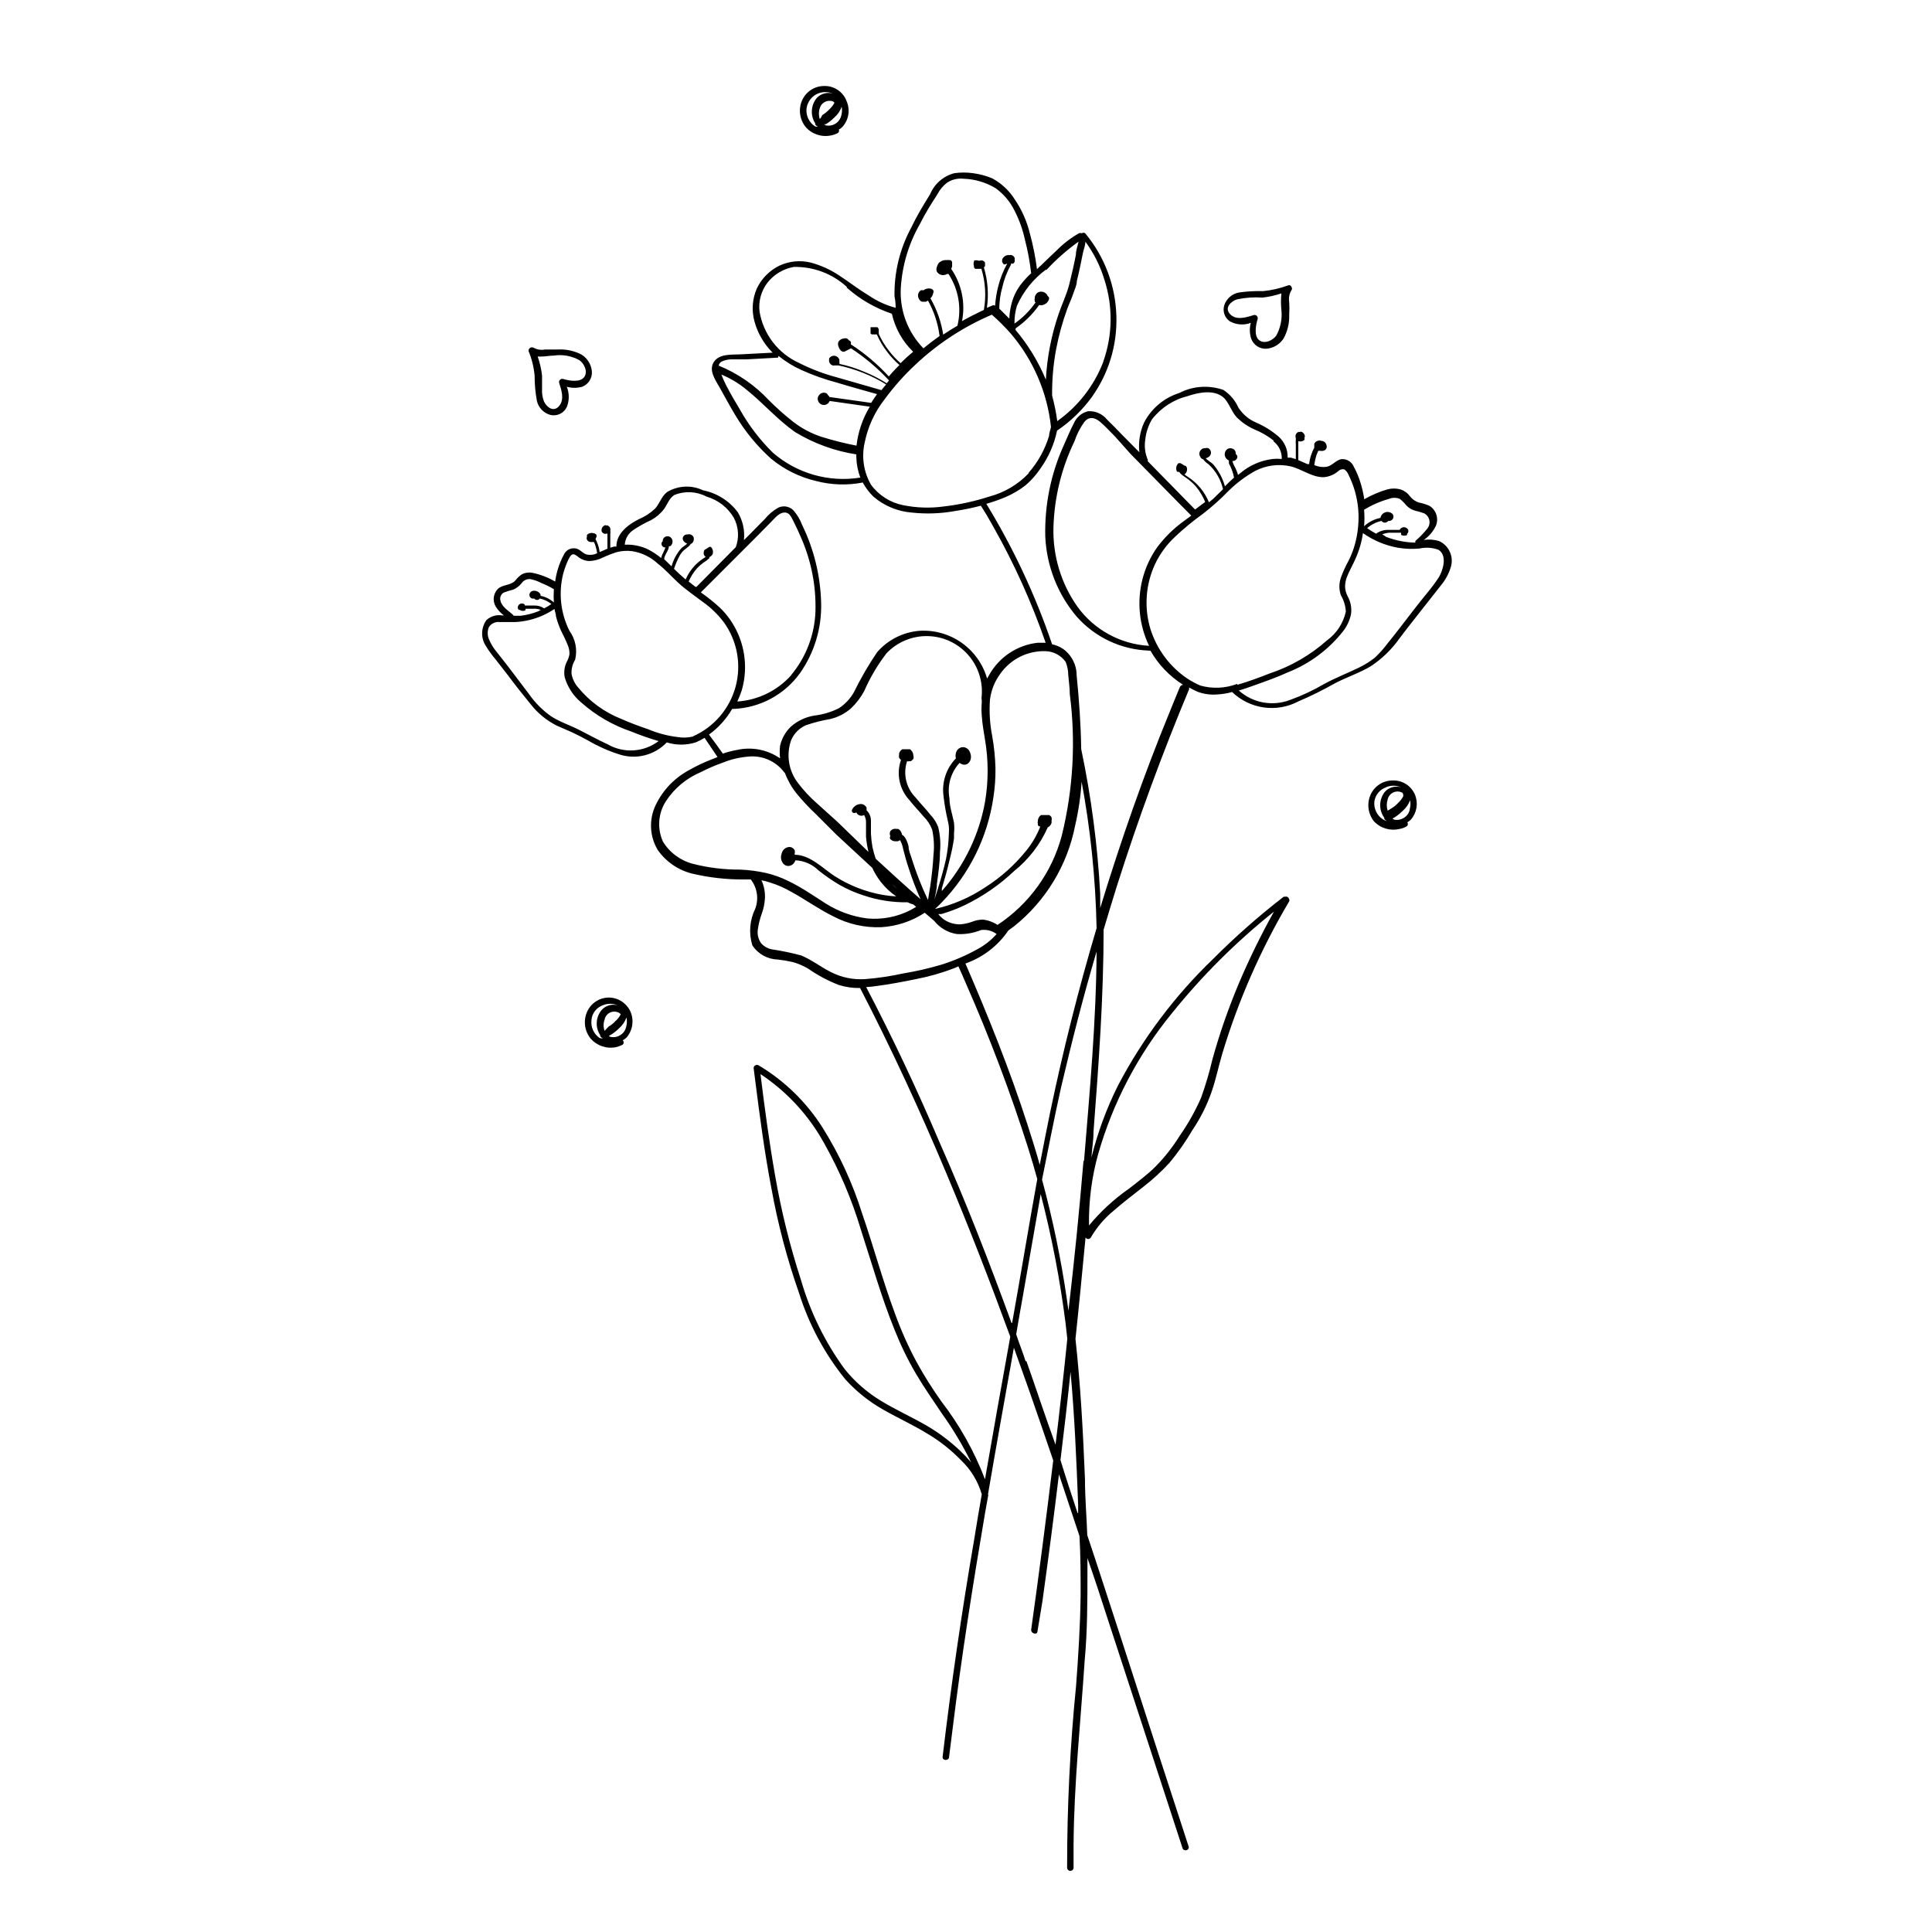 <?xml version="1.0" encoding="UTF-8"?>
<!-- Uploaded to: SVG Repo, www.svgrepo.com, Generator: SVG Repo Mixer Tools -->
<svg fill="#000000" width="800px" height="800px" version="1.1" viewBox="144 144 512 512" xmlns="http://www.w3.org/2000/svg">
 <g>
  <path d="m272.94 308.3c1.141-1.016 2.676-1.461 4.184-1.207h0.402c-0.863-0.648-1.598-1.453-2.168-2.371-0.883-1.516-0.633-3.438 0.605-4.684 1.309-1.16 3.324-0.855 4.586-2.168 0.5-0.668 1.113-1.25 1.812-1.711 0.859-0.418 1.832-0.543 2.769-0.352 2.109 0.445 4.137 1.227 5.996 2.316 0.324-2.469 1.094-4.859 2.266-7.055 0.477-1.145 1.637-1.855 2.875-1.762 1.309 0 2.066 1.359 3.273 1.664v-0.004c0.922 0.188 1.879 0.066 2.719-0.352-0.102-0.664-0.254-1.32-0.453-1.965-0.102-0.348-0.238-0.684-0.402-1.008h-0.855c-0.656 0-1.309-0.656-1.008-1.359-0.02-0.168-0.02-0.336 0-0.504 0.246-0.281 0.586-0.461 0.957-0.504 0.195-0.078 0.41-0.078 0.605 0 0.371 0.004 0.719 0.168 0.957 0.453 0.078 0.195 0.078 0.41 0 0.605l-0.25 0.504h-0.004c0.191 0.359 0.359 0.73 0.504 1.109 0.301 0.758 0.504 1.555 0.605 2.367l2.066-0.906v-2.769-1.258-0.004c-0.324 0.125-0.684 0.125-1.008 0-0.262-0.141-0.461-0.375-0.555-0.656v-0.301c0.02-0.316 0.141-0.621 0.352-0.859l0.402-0.301h0.004c0.129-0.109 0.32-0.109 0.453 0 0.129-0.047 0.27-0.047 0.402 0l0.402 0.25v0.004c0.297 0.305 0.414 0.746 0.301 1.156 0.051 0.301 0.051 0.605 0 0.906v1.562 2.016l0.957-0.301h0.656c0-3.477 3.074-5.793 5.945-7.254v-0.004c1.605-0.668 3.074-1.621 4.332-2.82 1.211-1.359 1.664-3.223 3.176-4.383 2.894-1.738 6.473-1.906 9.52-0.453 3.695 0.73 6.984 2.816 9.223 5.844 1.316 2.215 1.879 4.793 1.609 7.356l1.762-1.762 3.727-3.777 0.004-0.004c1.004-1.246 2.234-2.289 3.629-3.07 1.32-0.613 2.879-0.355 3.93 0.652 1.027 1.152 1.828 2.484 2.367 3.93 3.144 6.445 4.859 13.492 5.039 20.656 0.188 6.68-1.793 13.238-5.644 18.691-4.109 5.668-10.59 9.137-17.582 9.422h-0.352c-1.551 2.672-3.644 4.988-6.148 6.801 1.258 1.664 2.469 3.324 3.68 5.039 1.195-0.418 2.426-0.738 3.676-0.957 3.973-0.91 8.141-0.105 11.488 2.219-0.125-1.105-0.125-2.223 0-3.328 0.43-1.918 1.41-3.668 2.82-5.035 1.754-1.574 3.922-2.606 6.246-2.973 2.281-0.27 4.5-0.934 6.551-1.965 1.617-1.07 2.961-2.504 3.93-4.184 1.809-3.703 3.879-7.273 6.195-10.68 2.852-3.269 6.863-5.293 11.188-5.644 3.981-0.246 7.93 0.871 11.191 3.172 3.258 2.297 5.641 5.641 6.742 9.477l0.555-0.957c2.652-4.731 7.41-7.898 12.797-8.516h2.168c-3.676-10.645-8.312-20.934-13.855-30.734-1.043-1.914-2.148-3.777-3.324-5.594v0.004c-2.258 0.59-4.547 1.059-6.852 1.41-3.793 0.688-7.66 0.82-11.488 0.402-3.715-0.301-7.242-1.762-10.078-4.18-1.148-1.102-2.117-2.379-2.871-3.781-4.109 0.801-8.344 0.66-12.395-0.402-4.359-1.031-8.426-3.047-11.887-5.894-3.769-3.387-6.996-7.328-9.574-11.688-1.359-2.266-2.621-4.586-3.879-6.852s-3.176-4.785-1.762-7.055c1.41-2.266 4.734-1.965 6.953-2.066l8.664-0.453c-2.273-2.262-3.922-5.074-4.785-8.16-0.84-2.938-0.625-6.074 0.602-8.867 1.258-2.637 3.371-4.769 5.996-6.047 2.586-1.195 5.496-1.477 8.262-0.805 2.633 0.699 5.133 1.824 7.406 3.324 2.672 1.715 5.039 3.629 7.91 5.34 2.191 1.52 4.629 2.644 7.207 3.324 0-1.008-0.102-2.016-0.301-3.023l-0.004 0.004c-0.121-6.324 1.391-12.57 4.383-18.141 1.461-3.074 3.223-5.996 5.039-8.918v0.004c1.145-2.762 3.508-4.832 6.398-5.594 1.672-0.238 3.367-0.238 5.039 0 1.73 0.234 3.422 0.691 5.035 1.359 2.477 1.34 4.562 3.301 6.047 5.695 1.828 2.715 3.156 5.734 3.93 8.914 0.867 3.176 1.504 6.41 1.914 9.676v-0.25c1.664-1.512 3.273-3.176 5.039-4.785v-0.004c1.785-1.836 3.82-3.414 6.047-4.684 0.242-0.105 0.512-0.105 0.754 0 0.27-0.203 0.641-0.203 0.906 0 5.137 6.168 8.047 13.887 8.266 21.914 0.25 7.738-2.07 15.34-6.602 21.613-2.512 3.426-5.598 6.394-9.117 8.766-0.754 3.633-2.266 7.066-4.434 10.078-1.09 1.629-2.394 3.106-3.883 4.383-1.648 1.285-3.461 2.356-5.391 3.172-1.641 0.695-3.32 1.285-5.035 1.766 7.16 11.73 13.004 24.219 17.43 37.23 1.004 0.207 1.961 0.598 2.82 1.16 2.305 1.609 3.676 4.242 3.68 7.051 0.656 6.5 1.109 13.047 1.211 19.547v0.004c2.652 12.633 4.336 25.449 5.035 38.34v3.777c5.391-17.633 11.539-35.266 18.488-52.145 0.855-2.168 1.762-4.281 2.621-6.398 0.152-0.348 0.48-0.578 0.859-0.605-3.594-2.262-6.57-5.379-8.668-9.066-0.145 0.059-0.309 0.059-0.453 0-7.332-0.262-14.234-3.523-19.094-9.02-5.043-5.957-7.965-13.414-8.312-21.211-0.207-8.438 1.516-16.812 5.039-24.484 0.805-1.863 1.613-3.727 2.519-5.492 0.68-1.609 2.078-2.805 3.777-3.223 1.941-0.133 3.82 0.695 5.039 2.215 1.41 1.359 2.769 2.769 4.133 4.18 1.359 1.41 2.973 2.973 4.434 4.484l-0.004 0.004c-0.297-2.703 0.137-5.438 1.262-7.91 1.949-3.734 5.301-6.543 9.32-7.812 3.617-1.863 7.844-2.152 11.688-0.805 1.746 1.148 3.129 2.777 3.981 4.688 1.117 1.742 2.731 3.109 4.633 3.93 2.195 0.941 4.234 2.219 6.047 3.777 1.562 1.414 2.426 3.438 2.367 5.543h0.855l1.309 0.402v-3.777h0.004c-0.051-0.504-0.051-1.012 0-1.512v-0.25-0.004c-0.129-0.324-0.129-0.684 0-1.008 0.137-0.301 0.391-0.539 0.703-0.656h0.406c0.152-0.09 0.348-0.09 0.504 0 0.504 0.25 1.008 1.008 0.656 1.562h-0.004c0.066 0.18 0.066 0.375 0 0.555-0.438 0.398-1.059 0.516-1.613 0.305v1.512 3.527l2.418 1.059h0.453l0.004-0.004c0.094-0.895 0.297-1.773 0.602-2.621 0.203-0.59 0.453-1.164 0.758-1.711-0.016-0.117-0.016-0.234 0-0.352v-0.656c0.133-0.395 0.453-0.695 0.855-0.805 0.336-0.156 0.723-0.156 1.059 0 0.32-0.008 0.633 0.121 0.855 0.352 0.242 0.188 0.402 0.457 0.453 0.754 0.129 0.316 0.105 0.668-0.062 0.965-0.168 0.293-0.457 0.496-0.793 0.547-0.262 0.078-0.543 0.078-0.805 0h-0.504l-0.504 1.211c-0.258 0.84-0.441 1.699-0.555 2.57 1.039 0.473 2.195 0.629 3.324 0.453 1.461-0.301 2.367-1.715 3.828-2.016 1.434-0.129 2.781 0.688 3.328 2.016 0.785 1.438 1.41 2.957 1.863 4.531 0.398 1.34 0.699 2.703 0.906 4.082 1.934-1.117 4-2 6.144-2.617 1.125-0.305 2.305-0.305 3.426 0 1.012 0.324 1.895 0.957 2.519 1.812 0.598 0.766 1.402 1.344 2.32 1.66 0.965 0.188 1.914 0.473 2.82 0.859 1.812 1.086 2.562 3.332 1.762 5.289-0.711 1.527-1.824 2.836-3.223 3.777 1.367-0.203 2.758-0.102 4.082 0.305 2.684 1.234 3.992 4.309 3.019 7.102-0.535 1.676-1.391 3.234-2.516 4.586l-3.527 4.484c-2.469 3.176-5.039 6.348-7.457 9.574v-0.004c-2.055 2.922-4.633 5.434-7.609 7.406-3.023 1.812-6.449 2.922-9.621 4.586-3.098 1.758-6.293 3.34-9.574 4.734-2.816 1.496-6.031 2.062-9.191 1.621-3.156-0.445-6.094-1.875-8.391-4.09-1.332 0.367-2.699 0.586-4.082 0.656-1.707 0.121-3.426-0.121-5.035-0.707-0.805-0.352-1.562-0.754-2.316-1.16l-0.004 0.004c0.078 0.176 0.078 0.375 0 0.555-7.121 17.027-13.484 34.375-19.094 52.043-1.211 3.828-2.367 7.707-3.527 11.586 0 17.836-1.309 35.719-2.672 53.453 0 2.316-0.402 4.586-0.555 6.902h0.004c1.645-6.602 4.008-13.004 7.055-19.094 6.543-12.445 15.047-23.758 25.188-33.504 5.871-5.887 12.113-11.391 18.691-16.473 0.117-0.039 0.238-0.039 0.355 0 0.211-0.078 0.449-0.062 0.652 0.043 0.199 0.105 0.348 0.289 0.406 0.512 0.156 0.227 0.156 0.527 0 0.754-7.5 12.672-13.438 26.207-17.688 40.305-1.008 3.426-1.715 6.953-2.82 10.078-1.238 3.562-2.93 6.949-5.039 10.074-1.805 3.086-3.859 6.019-6.144 8.766-2.094 2.266-4.367 4.356-6.801 6.25-2.672 2.117-5.441 4.18-8.012 6.449-2.406 1.973-4.434 4.359-5.996 7.051-0.141 0.258-0.41 0.418-0.703 0.418s-0.562-0.16-0.707-0.418c-0.855 8.969-1.715 17.938-2.672 26.902 1.359 12.344 2.016 24.789 2.519 37.18 0 5.039 0.453 10.078 0.605 14.812 1.461 4.383 2.922 8.766 4.332 13.148 6.602 20.152 13.148 40.656 19.801 60.961l2.719 8.363c0.352 1.059-1.309 1.512-1.613 0.453-6.719-20.555-13.434-41.129-20.152-61.715-1.613-5.039-3.273-10.078-5.039-15.113v3.273c0 8.062 0 16.07-0.754 24.133-1.059 16.172-2.82 32.344-2.922 48.566v6.047l0.004 0.004c0 0.473-0.387 0.855-0.859 0.855s-0.855-0.383-0.855-0.855c-0.016-16.07 0.773-32.129 2.367-48.117 0.605-8.012 1.109-16.07 1.211-24.133 0-5.039 0-10.43-0.301-15.617l-5.441-16.375c-1.359 11.234-2.82 22.418-4.383 33.656l-1.312 7.961c0 1.059-1.812 0.605-1.664-0.453 2.117-15.113 4.031-29.875 5.844-44.84-2.066-6.098-4.18-12.191-6.297-18.289-1.359-3.879-2.769-7.707-4.133-11.586-2.316 12.949-4.637 25.844-6.852 38.793h0.004c0.078 0.195 0.078 0.41 0 0.605l-0.754 4.18c-3.273 19.195-6.297 38.391-8.664 57.637l-0.906 7.203c0 1.109-1.812 1.109-1.715 0 2.266-19.145 5.039-38.238 8.312-57.281 0.656-4.133 1.359-8.211 2.066-12.293h-0.004c-0.996-3.441-2.891-6.555-5.492-9.02-2.602-2.691-5.551-5.031-8.766-6.953-3.828-2.367-7.961-4.231-11.84-6.449-3.769-2.125-7.172-4.848-10.074-8.059-5.477-6.773-9.629-14.516-12.242-22.824-3.164-9.012-5.609-18.258-7.309-27.656-1.812-9.422-3.074-18.941-4.281-28.414l-0.453-3.578c0-0.656 0.754-1.008 1.258-0.754l0.004-0.004c6.902 4.106 12.734 9.785 17.027 16.574 4.426 7.066 7.934 14.668 10.43 22.621 3.074 8.867 5.492 17.938 8.766 26.703 1.586 4.383 3.488 8.641 5.691 12.746 1.98 3.602 4.168 7.082 6.551 10.43 4.844 6.285 8.75 13.246 11.586 20.656 2.168-12.594 4.434-25.191 6.699-37.785-5.34-14.559-10.934-29.02-16.93-43.277-7.004-16.676-14.559-33.051-22.871-49.121h0.004c-1.914 0.031-3.816-0.238-5.644-0.809-2.902-1.125-5.66-2.598-8.211-4.383-1.281-0.746-2.652-1.32-4.082-1.711-1.297-0.293-2.609-0.512-3.93-0.656-2.719-0.078-5.227-1.492-6.699-3.777-0.973-3.188-0.703-6.625 0.754-9.625 1.012-2.625 0.574-5.59-1.156-7.809h-2.016c-4.562 0.012-9.113-0.512-13.555-1.562-3.699-0.93-6.938-3.164-9.117-6.297-2.148-3.629-2.336-8.09-0.504-11.891 1.887-3.93 4.973-7.156 8.816-9.219 1.941-1.109 3.961-2.066 6.047-2.871l1.512-0.605-3.426-5.086c-0.758 0.461-1.551 0.867-2.371 1.207-2.492 0.781-5.164 0.781-7.656 0-3.273 3.445-8.254 4.668-12.746 3.125-2.828-0.906-5.551-2.125-8.113-3.629-1.359-0.754-2.719-1.461-4.133-2.117l-4.231-1.863c-2.648-1.34-4.973-3.25-6.801-5.59-2.066-2.519-4.082-5.039-6.098-7.758l-3.176-4.082h0.004c-0.988-1.152-1.883-2.383-2.672-3.68-1.355-2.106-1.277-4.828 0.203-6.852zm63.531-62.121c1.109 2.117 2.316 4.231 3.578 6.297v0.004c2.367 4.223 5.316 8.09 8.766 11.484 6.367 5.523 14.852 7.941 23.176 6.602-0.656-1.742-1.016-3.582-1.059-5.441v-0.707c-5.766-0.891-11.293-2.91-16.273-5.945-4.637-3.273-8.363-7.609-12.746-11.133-2.027-1.699-4.305-3.074-6.75-4.082 0.387 0.996 0.824 1.973 1.309 2.922zm13.703-7.402-8.262 0.453h-4.031c-0.926-0.004-1.836 0.203-2.672 0.602-0.391 0.227-0.668 0.613-0.754 1.059 5.07 2.059 9.629 5.207 13.352 9.219 1.988 1.984 4.094 3.852 6.297 5.594 2.254 1.762 4.793 3.125 7.508 4.031 3.078 0.961 6.203 1.75 9.371 2.367 0.414-3.656 1.617-7.18 3.523-10.328l-10.629-1.512c-0.117 0.215-0.25 0.414-0.402 0.605-0.41 0.402-1.008 0.559-1.562 0.402-0.562-0.156-1.004-0.594-1.16-1.16-0.156-0.539 0-1.121 0.406-1.508 0.41-0.473 1.066-0.652 1.66-0.457 0.273 0.07 0.488 0.281 0.555 0.555 0.207 0.094 0.359 0.281 0.402 0.504l11.082 1.562c0.504-0.754 1.008-1.562 1.562-2.316-3.527-1.008-7.055-1.965-10.531-3.023h0.004c-3.262-0.859-6.445-1.988-9.523-3.375-2.168-0.977-4.199-2.231-6.043-3.731zm18.238-18.742c-3.828-3.512-8.863-5.406-14.059-5.293-2.719 0.48-5.172 1.93-6.898 4.082-1.723 2.199-2.504 4.988-2.168 7.758 1.008 6 4.938 11.102 10.48 13.605 3.211 1.625 6.59 2.91 10.074 3.828l11.738 3.375 1.258-1.512h0.004c-3.894-2.398-8.172-4.102-12.648-5.039h-0.957c-0.199 0.047-0.406 0.047-0.602 0-0.203-0.086-0.391-0.203-0.555-0.352-0.168-0.188-0.289-0.414-0.355-0.656-0.027-0.184-0.027-0.367 0-0.551-0.02-0.102-0.02-0.203 0-0.305l0.25-0.301h0.004c0.188-0.168 0.414-0.285 0.656-0.355 0.246-0.074 0.508-0.074 0.754 0 0.242 0.07 0.465 0.188 0.656 0.355 0.18 0.184 0.316 0.41 0.402 0.652v0.352 0.25 0.004c0.051 0.164 0.051 0.34 0 0.504 2.281 0.477 4.512 1.184 6.648 2.117 2.055 0.824 4.027 1.836 5.894 3.023l0.605-0.754v-0.004c-2.996-3.242-6.379-6.102-10.074-8.512l-1.562 0.805c-0.273 0.129-0.586 0.129-0.855 0-0.426-0.285-0.73-0.715-0.859-1.211-0.223-0.441-0.223-0.965 0-1.41 0.332-0.457 0.848-0.754 1.41-0.805 0.25-0.07 0.512-0.07 0.758 0 0.227 0.113 0.418 0.285 0.555 0.504 0.215 0.059 0.398 0.203 0.504 0.402 0.07 0.211 0.07 0.441 0 0.656 3.707 2.398 7.094 5.258 10.074 8.512 0.605-0.754 1.258-1.41 1.914-2.117l0.906-0.906v0.004c-1.152-0.996-2.199-2.113-3.121-3.328-1.164-1.461-2.129-3.07-2.871-4.785h-1.312c-0.137-0.055-0.254-0.141-0.352-0.25v-0.652-0.402-0.004c-0.023-0.117-0.023-0.238 0-0.355v-0.25h1.812c0.184 0.156 0.309 0.367 0.355 0.605v0.352 0.25c0.02 0.102 0.02 0.203 0 0.305 0.027 0.082 0.027 0.168 0 0.25 0.719 1.602 1.633 3.109 2.719 4.484 0.906 1.199 1.934 2.297 3.074 3.277 1.043-1.043 2.148-2.047 3.324-3.023-2.824-2.738-4.785-6.238-5.641-10.078-4.406-1.469-8.469-3.816-11.941-6.902zm48.82-3.879c-0.336-2.906-0.875-5.785-1.613-8.617-0.574-2.66-1.488-5.234-2.723-7.656-1.16-2.383-2.891-4.441-5.035-5.996-2.574-1.559-5.508-2.426-8.516-2.519-1.539-0.176-3.094 0.199-4.383 1.059-1.051 0.812-1.91 1.844-2.519 3.023-1.664 2.57-3.223 5.039-4.684 7.961v-0.004c-2.957 5.184-4.684 10.977-5.039 16.93-0.324 5.93 1.848 11.723 5.996 15.973 1.41-1.16 2.82-2.215 4.281-3.273v-0.004c-0.414-3.289-1.457-6.473-3.074-9.371l-0.555 0.301h-0.805c-0.605 0-0.906-0.453-1.109-0.906v0.004c-0.371-0.746-0.133-1.652 0.555-2.117 0.23-0.074 0.477-0.074 0.707 0 0.594-0.473 1.387-0.625 2.113-0.402 0.207 0.074 0.387 0.215 0.504 0.402 0.102 0.207 0.102 0.449 0 0.652-0.094 0.555-0.359 1.066-0.754 1.465 1.707 2.969 2.852 6.234 3.375 9.621 1.211-0.805 2.469-1.613 3.777-2.367 1.141-4.699 0.285-9.66-2.367-13.703h-0.352c-0.309 0.172-0.652 0.277-1.008 0.301-0.691 0.02-1.344-0.324-1.715-0.906-0.176-0.402-0.176-0.859 0-1.262 0.078-0.363 0.234-0.707 0.453-1.008 0.578-0.59 1.395-0.887 2.219-0.805 0.18-0.047 0.371-0.047 0.555 0h0.402c0.188 0.121 0.328 0.297 0.402 0.504v0.555 0.605c-0.051 0.227-0.137 0.449-0.25 0.652 2.785 4.043 3.82 9.039 2.871 13.855 1.664-0.957 3.375-1.812 5.039-2.621l0.754-0.352c0.641-3.629 0.418-7.356-0.656-10.883h-1.66l-0.301-0.402h-0.004c-0.027-0.113-0.027-0.234 0-0.352-0.141-0.375-0.141-0.785 0-1.16v-0.25c0.391-0.148 0.82-0.148 1.211 0h0.352c0.516-0.195 1.094 0.02 1.359 0.504v0.504c0.027 0.133 0.027 0.27 0 0.402-0.055 0.148-0.16 0.277-0.301 0.352 1.039 3.477 1.312 7.137 0.805 10.73l1.309-0.555 0.004 0.004c0.258-0.18 0.598-0.18 0.855 0 0.117-1.703 0.387-3.387 0.805-5.039 0.531-2.148 1.344-4.215 2.418-6.148-0.262 0.152-0.555 0.238-0.855 0.254-0.238-0.199-0.414-0.461-0.504-0.758-0.02-0.148-0.02-0.301 0-0.453 0.059-0.324 0.238-0.613 0.504-0.805 0.242-0.25 0.562-0.406 0.906-0.453 0.164-0.055 0.34-0.055 0.504 0 0.215-0.074 0.445-0.074 0.656 0 0.328 0.133 0.598 0.387 0.754 0.703v0.504c0.051 0.164 0.051 0.34 0 0.504-0.07 0.199-0.191 0.371-0.352 0.504-0.215 0.047-0.438 0.047-0.656 0 0.078 0.105 0.078 0.25 0 0.355-1.035 1.863-1.797 3.863-2.266 5.941-0.52 1.84-0.789 3.734-0.805 5.644l2.672 2.672h-0.004c0.023-1.156 0.176-2.305 0.453-3.426 0.43-2.008 1.289-3.898 2.519-5.543 0.988-1.285 2.102-2.465 3.324-3.527-0.094 0.227-0.305 0.383-0.551 0.402zm4.031-0.754-0.004-0.004c-3.383 2.473-6.059 5.793-7.758 9.625-0.469 1.531-0.688 3.129-0.656 4.734 2.211-1.543 4.121-3.473 5.644-5.695h-0.25v-0.301c-0.102-0.223-0.102-0.48 0-0.703-0.031-0.133-0.031-0.273 0-0.406 0.113-0.379 0.32-0.727 0.602-1.008 0.645-0.477 1.523-0.477 2.168 0 0.281 0.176 0.496 0.445 0.605 0.758l0.352 0.352c0.074 0.211 0.074 0.441 0 0.656-0.141 0.336-0.348 0.645-0.605 0.906-0.277 0.234-0.605 0.406-0.957 0.504-0.328 0.102-0.68 0.102-1.008 0-1.703 2.414-3.816 4.512-6.246 6.195-0.023 0.152-0.023 0.305 0 0.453 3.328 3.949 6.031 8.383 8.012 13.152 0.32-5.977 1.473-11.879 3.426-17.535 0.906-2.672 2.117-5.039 2.82-7.91 0.707-2.871 1.211-5.039 1.715-7.656 0-1.16 0.453-2.316 0.707-3.477h-0.004c-3.106 2.219-5.977 4.75-8.566 7.559zm15.113 24.434v-0.004c2.488-7.004 2.594-14.641 0.301-21.711-1.094-3.621-2.797-7.031-5.039-10.078 0 1.008-0.453 2.016-0.656 3.023-0.504 2.469-1.008 5.039-1.613 7.406 0 1.16-0.605 2.266-0.957 3.375-0.352 1.109-1.109 2.719-1.613 4.082h0.004c-1.254 3.457-2.234 7.012-2.922 10.629-0.758 4.055-1.109 8.172-1.059 12.293 0.605 2.219 1.059 4.473 1.359 6.75 5.484-3.887 9.707-9.301 12.145-15.566zm-19.75 29.422c2.477-2.836 4.316-6.168 5.391-9.777 0-0.754 0.352-1.512 0.504-2.316-0.973-9.129-4.68-17.75-10.633-24.738-1.566-1.785-3.25-3.465-5.035-5.035-7.438 3.168-14.258 7.617-20.152 13.148-3.043 2.82-5.809 5.926-8.266 9.27-2.637 3.363-4.449 7.297-5.289 11.488-0.867 3.789-0.273 7.766 1.664 11.133 2.051 2.82 5.094 4.766 8.516 5.441 3.531 0.719 7.156 0.84 10.73 0.352 4.156-0.48 8.258-1.375 12.242-2.668 3.922-1.051 7.477-3.16 10.277-6.098zm22.922-9.523c-1.309-1.309-2.57-2.719-3.93-3.879-1.359-1.16-2.973-1.664-4.281 0-1.109 1.539-1.977 3.238-2.57 5.039-3.453 7.125-5.359 14.902-5.594 22.82-0.211 7.519 2.016 14.91 6.352 21.059 4.445 6.144 11.422 9.953 18.992 10.379-2.637-5.488-3.258-11.73-1.762-17.633 0.773-3.055 2.106-5.941 3.93-8.516 1.949-2.598 4.273-4.887 6.898-6.801l2.117-1.562c-5.391-5.391-10.68-10.883-16.07-16.324zm41.969 1.008c-1.535-1.203-3.231-2.188-5.039-2.922-1.715-0.762-3.285-1.82-4.637-3.125-1.359-1.41-1.914-3.426-3.273-5.039-2.469-2.57-6.75-1.715-9.773-0.707v0.004c-3.781 0.93-7.141 3.113-9.523 6.195-0.957 1.637-1.559 3.457-1.762 5.34-0.293 1.809-0.062 3.66 0.656 5.344 0.043 0.129 0.043 0.27 0 0.402l12.543 12.797 2.672-2.016c-0.586-1.414-1.363-2.738-2.32-3.93-0.539-0.652-1.148-1.242-1.812-1.766-0.656-0.555-1.359-0.957-2.016-1.461-0.289-0.23-0.543-0.5-0.754-0.805-0.188 0.008-0.375-0.008-0.555-0.051-0.406-0.758-0.238-1.695 0.402-2.266h0.504l0.605 0.352 0.453 0.301c0.957 0 0.906 1.863 0 2.316v0.004c0.281 0.246 0.586 0.465 0.906 0.652 2.508 1.629 4.461 3.984 5.594 6.754l1.16-0.957 2.57-2.519h-0.004c-0.582-2.539-1.914-4.84-3.828-6.602-0.57-0.355-1.062-0.82-1.461-1.359-0.504 0-0.805-0.707-0.957-1.109-0.098-0.469 0.031-0.953 0.348-1.312 0.32-0.355 0.789-0.543 1.262-0.5 0.23-0.074 0.477-0.074 0.707 0 0.453 0.23 0.738 0.699 0.738 1.207 0 0.512-0.285 0.977-0.738 1.211l-0.656 0.301c0.605 0.605 1.461 1.059 1.965 1.562 1.461 1.691 2.527 3.688 3.125 5.844 0.754-0.805 1.562-1.562 2.418-2.316-0.258-1.305-0.715-2.562-1.359-3.731-0.027-0.266-0.027-0.535 0-0.805-0.527-0.207-0.922-0.656-1.062-1.203-0.141-0.551-0.008-1.133 0.355-1.566 0.34-0.387 0.859-0.562 1.363-0.453 0.25 0.055 0.488 0.156 0.703 0.301 0.324 0.316 0.492 0.758 0.453 1.211 0.406 0.258 0.539 0.789 0.305 1.207-0.25 0.43-0.715 0.684-1.211 0.656 0.121 0.398 0.273 0.785 0.453 1.156 0.445 0.801 0.801 1.645 1.059 2.519l0.453-0.352c2.469-2.141 5.523-3.492 8.766-3.879 0.789-0.074 1.582-0.074 2.367 0 0.066-1.828-0.762-3.574-2.215-4.688zm-24.586 6.699m13.602-2.57h0.301 0.004c-0.09 0.086-0.191 0.156-0.305 0.203zm51.691 19.246c0.52-0.617 0.73-1.438 0.574-2.231s-0.664-1.473-1.379-1.848c-0.793-0.289-1.598-0.523-2.418-0.707-0.863-0.242-1.648-0.715-2.269-1.359-0.523-0.648-1.113-1.242-1.762-1.766-0.922-0.375-1.953-0.375-2.871 0-2.32 0.652-4.543 1.621-6.602 2.875 0.125 1.457 0.125 2.922 0 4.383 1.211-1.129 2.711-1.895 4.332-2.219 0.121-0.66 0.578-1.211 1.211-1.449 0.629-0.238 1.336-0.129 1.863 0.293 0.238 0.207 0.375 0.512 0.375 0.828 0 0.32-0.137 0.621-0.375 0.832-0.277 0.242-0.645 0.355-1.008 0.305-0.227 0.293-0.582 0.465-0.957 0.453-0.328-0.012-0.625-0.184-0.805-0.453-1.422 0.293-2.742 0.953-3.832 1.914 0.762 0.531 1.551 1.02 2.371 1.461 0.953-0.684 2.102-1.039 3.273-1.008h2.973c0.211-0.438 0.648-0.711 1.133-0.711s0.922 0.273 1.133 0.711c0.133 0.379 0.012 0.805-0.301 1.059v0.25c0 0.25-1.211 0.352-1.562 0-0.047-0.18-0.047-0.371 0-0.555h-2.519c-0.863-0.055-1.727 0.102-2.519 0.453 0.375 0.184 0.73 0.402 1.059 0.656 1.34 0.516 2.723 0.902 4.133 1.16 1.195 0.215 2.41 0.332 3.625 0.352-0.062-0.145-0.062-0.309 0-0.453 1.145-0.973 2.188-2.055 3.125-3.227zm-36.273 45.344c3.129-1.133 6.148-2.547 9.016-4.231 2.973-1.613 6.098-2.82 9.117-4.281l0.004-0.004c1.52-0.73 2.953-1.625 4.281-2.668 1.273-1.207 2.438-2.519 3.477-3.93 2.316-2.82 4.535-5.793 6.75-8.664 1.16-1.461 2.316-2.973 3.527-4.434 1.211-1.461 2.168-2.719 3.125-4.18 0.957-1.461 2.519-5.742 0-7.356v-0.004c-1.609-0.602-3.359-0.723-5.039-0.352-1.914 0.18-3.844 0.109-5.742-0.203-3.336-0.598-6.5-1.922-9.27-3.879-0.352 2.461-1.066 4.852-2.117 7.106-0.707 1.613-1.613 3.074-2.215 4.734h-0.004c-0.258 0.762-0.395 1.562-0.402 2.367 0.035 0.898 0.273 1.781 0.707 2.57 0.805 1.457 1.105 3.141 0.855 4.785-0.359 1.633-1.082 3.168-2.117 4.484-3.812 4.828-8.836 8.566-14.559 10.832-2.871 1.309-5.844 2.367-8.816 3.426-1.41 0.504-2.82 1.008-4.231 1.41 3.719 3.332 9 4.285 13.652 2.469zm-14.055-3.981c2.922-0.855 5.793-1.914 8.613-3.023 5.574-1.855 10.715-4.82 15.113-8.715 2.562-1.848 4.359-4.574 5.039-7.656-0.082-1.531-0.531-3.016-1.309-4.336-0.531-1.516-0.531-3.168 0-4.684 0.57-1.562 1.262-3.078 2.062-4.535 0.703-1.383 1.258-2.836 1.664-4.332 0.836-3.047 1.125-6.223 0.855-9.371-0.285-3.141-1.156-6.199-2.57-9.02-0.223-0.566-0.605-1.059-1.105-1.41-0.605-0.145-1.242 0.047-1.664 0.504-1.094 0.922-2.453 1.469-3.879 1.562-3.125 0-5.742-2.168-8.664-2.871-3.188-0.719-6.523-0.293-9.422 1.207-2.559 1.426-4.914 3.188-7.004 5.242-2.176 2.254-4.516 4.34-7.004 6.246-2.527 1.82-4.938 3.809-7.203 5.945-2.227 2.074-4.039 4.555-5.34 7.305-2.481 5.371-2.91 11.465-1.211 17.129 1.68 5.363 5.125 10 9.773 13.152 1.105 0.719 2.269 1.34 3.477 1.863 3.223 0.902 6.648 0.742 9.773-0.453zm-85.098 182.68c-2.215-3.777-4.133-7.719-5.742-11.789-3.477-8.566-5.996-17.531-8.867-26.348v-0.004c-2.402-8.051-5.699-15.805-9.824-23.125-3.848-6.969-9.242-12.969-15.77-17.531l-1.059-0.707c1.109 9.02 2.316 17.984 3.879 26.902l0.004 0.004c1.621 9.371 3.91 18.613 6.852 27.656 2.434 8.434 6.32 16.379 11.484 23.48 2.691 3.391 5.969 6.273 9.676 8.512 3.879 2.367 8.012 4.231 11.891 6.449h-0.004c3.297 1.898 6.359 4.184 9.121 6.801 1.023 0.977 2 2 2.922 3.074-2.231-4.519-4.824-8.852-7.758-12.949-2.32-3.477-4.688-6.852-6.805-10.426zm-66.352-151.8c-2.039 3.203-2.324 7.223-0.754 10.684 1.801 2.934 4.676 5.047 8.012 5.894 4.066 1.031 8.246 1.539 12.441 1.512 2.324 0.098 4.633 0.402 6.902 0.906 1.988 0.469 3.914 1.16 5.746 2.066 3.629 1.715 6.902 4.031 10.078 6.047l-0.004-0.004c3.332 2.098 7.078 3.441 10.984 3.93 3.984 0.367 7.988-0.418 11.535-2.266l1.41-0.805-0.707-0.605h0.004c-0.539-0.148-1.062-0.352-1.562-0.605-4.008 0.066-7.996-0.566-11.789-1.863-2.188-0.703-4.301-1.633-6.297-2.773-1.938-1.141-3.789-2.422-5.543-3.828-1.637-1.605-3.805-2.555-6.094-2.668-0.102 0.293-0.258 0.566-0.457 0.805-0.34 0.406-0.828 0.66-1.359 0.707-0.512 0.02-1.008-0.184-1.359-0.555-0.641-0.734-0.836-1.758-0.504-2.672 0.18-0.992 1.008-1.738 2.016-1.812 0.621-0.004 1.188 0.348 1.461 0.906 0.074 0.262 0.074 0.543 0 0.805v0.352c4.031 0 7.356 3.527 10.48 5.594 3.902 2.516 8.27 4.231 12.848 5.039 1.18 0.207 2.375 0.34 3.574 0.402-1.547-1.059-2.922-2.352-4.078-3.828-0.898-1.152-1.66-2.402-2.269-3.731l-9.473-8.766-5.539-5.539c-1.793-1.691-3.477-3.492-5.039-5.391-1.301-1.625-2.34-3.445-3.074-5.391l-0.301-0.352v-0.004c-2.262-2.934-5.894-4.461-9.574-4.031-2.246 0.191-4.457 0.719-6.547 1.562-2.004 0.707-3.957 1.547-5.848 2.519-3.816 1.59-7.062 4.293-9.32 7.758zm26.25 25.945v0.004c-0.09 1.289-0.359 2.562-0.805 3.777-0.5 1.371-0.855 2.789-1.059 4.231-0.188 1.273 0.117 2.574 0.855 3.629 0.781 0.891 1.852 1.48 3.023 1.664 2.582 0.387 5.141 0.922 7.656 1.609 2.769 1.16 5.039 2.973 7.707 4.332h0.004c2.852 1.484 6.062 2.148 9.27 1.918 3.387-0.277 6.754-0.781 10.074-1.512 3.406-0.562 6.769-1.336 10.078-2.32 3.231-1.012 6.352-2.344 9.32-3.981 2-1.043 3.793-2.441 5.289-4.129-1.184-0.879-2.668-1.262-4.129-1.059-2.031 0.824-4.215 1.184-6.398 1.059-2.367-0.363-4.508-1.605-5.996-3.477l-2.519-2.168c-3.43 2.262-7.391 3.582-11.488 3.832-4.465 0.18-8.898-0.828-12.848-2.926-3.777-1.863-7.254-4.383-11.035-6.449l0.004 0.004c-1.781-1.039-3.676-1.867-5.644-2.469-0.738-0.258-1.496-0.457-2.266-0.605 0.73 1.574 1.043 3.309 0.906 5.039zm79.703-62.922c-1.254-1.738-3.25-2.785-5.391-2.824-4.769-0.125-9.281 2.168-11.992 6.098-1.453 2-2.375 4.344-2.668 6.801-0.227 3.219-0.023 6.457 0.602 9.625 0.488 2.762 0.773 5.555 0.859 8.363 0.039 2.644-0.145 5.293-0.555 7.906-1.531 10.48-6.328 20.211-13.703 27.812-0.555 0.605-1.16 1.16-1.762 1.715l-0.004-0.004c4.731-1.07 9.219-3 13.25-5.691 4.269-2.703 8.051-6.113 11.188-10.078 1.453-1.844 2.625-3.898 3.477-6.094h-0.301l-0.352-0.301v-0.25l-0.004-0.004c-0.055-0.316-0.055-0.641 0-0.957 0.027-0.613 0.344-1.176 0.855-1.512h2.168c0.25 0.148 0.457 0.355 0.605 0.605 0.074 0.312 0.074 0.641 0 0.957 0.023 0.168 0.023 0.336 0 0.504-0.09 0.324-0.262 0.621-0.504 0.855-0.137 0.16-0.309 0.281-0.504 0.352-1.988 4.504-5.031 8.461-8.867 11.539-3.875 3.676-8.293 6.734-13.102 9.066-2.012 0.961-4.102 1.754-6.246 2.371h-0.805c0.367 0.469 0.789 0.891 1.258 1.258 1.336 1 2.969 1.512 4.637 1.461 1.031-0.09 2.043-0.312 3.019-0.656 0.914-0.371 1.887-0.578 2.875-0.602 1.402 0.156 2.746 0.637 3.93 1.41 8.391-5.535 14.453-13.965 17.027-23.68 3.019-12.258 3.738-24.965 2.117-37.484 0-1.613-0.25-3.273-0.402-5.039h-0.004c-0.004-1.207-0.242-2.406-0.703-3.523zm-22.27 9.422v-0.004c0.441-4.086-0.852-8.172-3.57-11.258-2.715-3.09-6.606-4.894-10.715-4.973-4.113-0.082-8.066 1.566-10.906 4.543-2.383 3.106-4.379 6.488-5.941 10.078-0.91 1.66-2.062 3.172-3.426 4.484-1.582 1.402-3.484 2.391-5.543 2.871-2.211 0.375-4.383 0.93-6.5 1.66-1.754 0.781-3.144 2.207-3.879 3.981-1.375 3.914-0.633 8.258 1.965 11.488 1.395 1.828 2.961 3.516 4.684 5.039l5.594 5.039 8.262 8.008c-0.316-1.324-0.535-2.672-0.652-4.031v-3.777c0.023-0.691-0.152-1.371-0.504-1.965-0.363 0.207-0.797 0.246-1.191 0.109-0.395-0.133-0.715-0.43-0.875-0.816-0.555 0.453-1.562 0-1.059-0.855 0.488-0.867 1.422-1.395 2.418-1.359 0.59 0.062 1.102 0.426 1.359 0.957v0.707c0.75 0.727 1.168 1.727 1.16 2.769v3.426c0.055 1.199 0.191 2.394 0.402 3.578 0.23 1.039 0.52 2.062 0.855 3.07 3.93 3.629 7.859 7.203 11.891 10.73v0.004c-1.172-2.613-2.199-5.289-3.074-8.012-0.605-1.762-1.109-3.578-1.562-5.391h0.004c-0.141-0.797-0.414-1.562-0.809-2.269-0.18 0.141-0.383 0.246-0.605 0.305h-0.402c-0.578 0.07-1.156-0.137-1.562-0.555-0.168-0.242-0.168-0.562 0-0.805-0.199-0.414-0.199-0.898 0-1.312 0.379-0.496 1.004-0.73 1.613-0.602h0.453c0.273 0.129 0.504 0.34 0.656 0.602 0.199 0.266 0.32 0.578 0.352 0.906 0.316 0.199 0.59 0.457 0.809 0.758 0.453 0.746 0.777 1.562 0.957 2.418 0 1.109 0.555 2.215 0.855 3.273 1.168 3.727 2.598 7.363 4.281 10.883l0.605-3.68c0.402-2.769 0.707-5.543 0.855-8.312v0.004c0.238-2.223 0.117-4.469-0.352-6.652-0.5-1.332-1.293-2.539-2.316-3.527-1.211-1.461-2.57-2.82-3.727-4.332h-0.004c-2.648-2.859-3.504-6.949-2.215-10.629-0.223-0.152-0.395-0.363-0.504-0.605-0.051-0.266-0.051-0.539 0-0.805v-0.301-0.004c0.133-0.465 0.441-0.859 0.855-1.109h2.016c0.141 0.074 0.258 0.176 0.352 0.305 0.355 0.363 0.555 0.852 0.555 1.359 0.094 0.297 0.094 0.613 0 0.906l-0.301 0.301-0.352 0.301h-0.453l-0.004 0.004c-0.18 0.051-0.371 0.051-0.555 0-1.121 3.379-0.246 7.102 2.269 9.621 1.258 1.562 2.672 2.973 3.93 4.586 0.91 0.934 1.613 2.051 2.066 3.273 0.527 2.176 0.68 4.426 0.453 6.652 0 2.82-0.453 5.594-0.805 8.363 0 1.41-0.402 2.769-0.656 4.133l0.906-2.82c0.805-2.621 1.512-5.039 2.168-7.91l-0.004-0.004c0.453-2.273 0.703-4.582 0.758-6.902 0.09-1.031 0.008-2.07-0.254-3.07-0.516-2.176-0.902-4.379-1.156-6.602-0.531-3.684 0.676-7.406 3.273-10.074-0.125-0.465-0.125-0.949 0-1.414 0.113-0.512 0.422-0.961 0.855-1.258 0.434-0.281 0.961-0.375 1.461-0.254 0.469 0.129 0.879 0.414 1.16 0.809 0.184 0.293 0.32 0.617 0.402 0.957 0.152 0.492 0.152 1.02 0 1.512-0.148 0.484-0.473 0.895-0.906 1.156-0.461 0.227-1 0.227-1.461 0l-0.555-0.301c-2.316 2.527-3.305 6-2.668 9.371 0 2.215 0.805 4.332 1.211 6.5h-0.004c0.102 0.938 0.102 1.883 0 2.82v1.309c-0.273 1.832-0.641 3.648-1.109 5.441-0.402 1.664-0.805 3.375-1.309 5.039s-0.504 1.863-0.805 2.769c0.02 0.234 0.02 0.473 0 0.707l0.301-0.352c5.731-6.602 9.578-14.625 11.133-23.227 0.934-5.484 0.934-11.09 0-16.574-0.352-2.066-0.707-4.18-0.855-6.297v-0.004c-0.102-1.172-0.102-2.352 0-3.523v-0.605c-0.066-0.211-0.086-0.438-0.051-0.656zm-23.832 49.375 0.004-0.004c0.484 0.523 1.004 1.012 1.562 1.461zm50.383-27.711v-0.004c-0.23 4.16-0.82 8.289-1.762 12.344-2.074 10.543-7.824 20.004-16.223 26.703l-1.461 1.059c-2.758 4.07-6.75 7.141-11.387 8.766 6.047 13.957 11.738 28.113 16.426 42.621 1.16 3.578 2.266 7.106 3.273 10.73 0.875-4.566 1.781-9.152 2.719-13.754 3.426-16.473 7.559-32.848 12.344-48.969v-0.051c-0.27-13.207-1.633-26.367-4.078-39.348zm12.543 108.52c2.418-1.914 5.039-3.828 7.106-5.945 2.406-2.465 4.535-5.184 6.348-8.113 2.211-3.164 4.102-6.539 5.644-10.074 1.18-3.301 2.176-6.664 2.973-10.078 1.898-6.859 4.238-13.59 7.004-20.152 2.758-6.512 5.871-12.867 9.32-19.043-10.004 7.977-19.094 17.031-27.105 27.004-8.969 10.973-15.602 23.656-19.5 37.281-1.707 6.148-2.519 12.512-2.418 18.895 3.043-3.684 6.566-6.938 10.48-9.676zm-11.941-7.406c1.512-18.438 3.223-36.98 3.324-55.418-3.523 11.887-6.594 23.98-9.418 36.02-1.812 8.113-3.375 16.273-5.039 24.434h0.004c2.809 10.359 4.996 20.871 6.547 31.488l0.453 3.223c1.547-13.195 2.875-26.414 3.981-39.648zm-1.562 93.305v-2.066c-0.453-11.84-0.957-23.68-2.016-35.266-0.805 7.809-1.715 15.617-2.672 23.375 1.418 4.637 2.981 9.32 4.539 14.059zm-13.754-40.305c2.621 7.406 5.039 14.812 7.758 22.27 0.555-4.434 1.059-8.918 1.562-13.402s1.059-9.773 1.562-14.66l-0.453-4.031h0.004c-1.465-11.566-3.672-23.027-6.602-34.309-1.613 9.02-3.125 18.035-4.734 27.055-0.605 3.375-1.211 6.75-1.762 10.078 0.805 2.566 1.812 4.883 2.516 7.25zm-3.727-10.078c2.266-12.645 4.332-25.191 6.648-38.039-0.754-2.719-1.512-5.391-2.367-8.062l0.004 0.004c-4.723-14.859-10.238-29.461-16.523-43.73-0.656-1.512-1.309-3.074-2.016-4.586l-1.16 0.504c-3.266 1.254-6.641 2.215-10.074 2.875-3.426 0.707-6.902 1.359-10.328 1.812-0.953 0.148-1.91 0.25-2.875 0.301 7.019 13.434 13.504 27.156 19.445 41.16 7.008 15.77 13.203 31.793 19.098 47.914zm-127.71-197.04c-0.914-0.082-1.805 0.344-2.316 1.109-0.578 0.719-1.324 1.285-2.164 1.664-0.871 0.223-1.73 0.488-2.57 0.805-0.734 0.426-1.086 1.297-0.855 2.117 0.301 1.613 2.168 2.719 3.273 3.727l0.25 0.301h1.816c1.621-0.199 3.215-0.605 4.734-1.207l0.605-0.352c-0.625-0.254-1.297-0.355-1.965-0.305h-2.066v0.301c0 0.301-1.059 0.402-1.512 0v0.004c-0.082 0.02-0.168 0.02-0.25 0-0.18-0.152-0.289-0.371-0.305-0.605 0.004-0.441 0.266-0.84 0.668-1.012 0.406-0.176 0.875-0.094 1.195 0.203v0.25h2.469v0.004c0.949-0.039 1.883 0.227 2.672 0.754 0.664-0.336 1.305-0.723 1.914-1.156-0.898-0.715-1.949-1.215-3.074-1.461-0.102 0.168-0.262 0.293-0.453 0.352-0.391 0.094-0.801-0.043-1.059-0.352-0.18 0.047-0.371 0.047-0.551 0-0.27-0.09-0.488-0.289-0.605-0.547-0.113-0.262-0.113-0.555 0-0.816 0.504-1.16 2.469-0.754 2.871 0.352v0.301 0.004c1.316 0.254 2.535 0.863 3.527 1.766-0.078-1.176-0.078-2.356 0-3.527-1.047-0.629-2.141-1.168-3.277-1.613-0.934-0.496-1.934-0.852-2.973-1.059zm54.414-8.312c0.992-2.578 0.824-5.461-0.453-7.91-1.605-2.742-4.203-4.762-7.258-5.641-2.652-1.406-5.789-1.551-8.562-0.406-1.309 0.855-1.812 2.418-2.672 3.68-0.934 1.227-2.121 2.238-3.477 2.973-1.613 0.727-3.164 1.586-4.633 2.57-1.355 0.863-2.219 2.324-2.316 3.93 2.098-0.102 4.191 0.312 6.094 1.207 1.262 0.637 2.445 1.414 3.527 2.32 0.137-0.531 0.34-1.039 0.605-1.512 0.215-0.426 0.398-0.863 0.555-1.312h-0.355c-0.527-0.168-0.816-0.73-0.652-1.258 0.055-0.152 0.16-0.277 0.301-0.352-0.055-0.094-0.055-0.211 0-0.305 0.086-0.535 0.52-0.945 1.059-1.008h0.504c0.535 0.156 0.93 0.609 1.008 1.16 0.09 0.562-0.145 1.125-0.605 1.461h-0.352c0 1.16-1.211 2.266-1.258 3.426l1.965 1.914h-0.004c0.488-1.77 1.367-3.402 2.57-4.785 0.402-0.402 1.109-0.754 1.562-1.258-0.805-0.25-1.562-1.16-0.957-1.965v-0.004c0.27-0.328 0.688-0.496 1.109-0.453 0.695-0.191 1.414 0.215 1.609 0.906 0.082 0.469-0.047 0.949-0.352 1.312-0.117 0.145-0.273 0.25-0.453 0.301-0.16 0.27-0.363 0.508-0.605 0.707-0.453 0.402-0.957 0.707-1.41 1.16v-0.004c-0.406 0.414-0.746 0.891-1.008 1.41-0.562 1.066-1.035 2.18-1.41 3.328 1.008 1.008 2.016 1.914 3.074 2.82 0.602-1.375 1.438-2.637 2.469-3.727 0.645-0.656 1.355-1.25 2.113-1.766l0.754-0.504h0.004c-0.289-0.156-0.492-0.434-0.555-0.754 0-0.453 0-1.16 0.555-1.258l0.352-0.25 0.504-0.301v-0.008c0.164-0.125 0.391-0.125 0.555 0 0.438 0.453 0.609 1.102 0.453 1.715-0.145 0.426-0.48 0.762-0.906 0.906v0.301c-0.492 0.461-1.035 0.867-1.613 1.211-0.57 0.43-1.109 0.898-1.609 1.41-0.953 1.059-1.719 2.266-2.269 3.578l1.812 1.41h0.25l10.48-10.578 0.004-0.004c-0.027 0.07-0.062 0.141-0.102 0.203zm14.711 33.754c3.961-4.754 6.231-10.691 6.449-16.875 0.191-6.609-1.066-13.176-3.68-19.246-0.656-1.562-1.359-3.074-2.117-4.586-0.754-1.512-1.258-2.519-2.621-2.367-1.359 0.152-2.519 1.664-3.426 2.57l-3.426 3.477-15.113 15.113h0.004c1.77 1.227 3.449 2.574 5.035 4.031 2.027 1.949 3.652 4.277 4.789 6.852 2.113 4.758 2.469 10.113 1.008 15.113-0.336 0.996-0.723 1.969-1.16 2.922 5.477-0.371 10.594-2.863 14.258-6.953zm-25.996 16.223c5.555-2.461 9.699-7.301 11.285-13.168 1.582-5.867 0.438-12.133-3.125-17.059-1.586-2.098-3.488-3.934-5.641-5.441-2.168-1.664-4.434-3.176-6.449-5.039-2.016-1.863-3.477-3.578-5.391-5.039-1.895-1.777-4.285-2.938-6.852-3.324-1.348-0.168-2.715-0.082-4.031 0.254-1.273 0.402-2.519 0.891-3.731 1.461-1.113 0.555-2.332 0.863-3.574 0.906-1.18-0.051-2.305-0.516-3.176-1.309-0.402-0.25-0.855-0.656-1.359-0.402-0.504 0.25-0.754 0.906-1.008 1.359-0.559 1.199-1.012 2.449-1.359 3.727-1.27 5.074-0.68 10.438 1.66 15.113 1.602 2.211 2.152 5.008 1.512 7.66-0.691 1.113-1.023 2.414-0.957 3.727 0.227 1.305 0.801 2.523 1.664 3.527 3.066 3.773 7.059 6.691 11.586 8.465 2.266 1.008 4.586 1.863 6.953 2.672v-0.004c2.543 1.074 5.223 1.789 7.961 2.117 1.34 0.223 2.711 0.172 4.031-0.152zm-54.109-25.793c0.516 1.262 1.23 2.438 2.117 3.477l2.922 3.727 5.539 7.305c1.613 2.336 3.625 4.363 5.945 5.996 2.367 1.512 5.039 2.367 7.508 3.629 2.469 1.258 5.039 2.672 7.457 3.777 4.262 2.453 9.582 2.117 13.5-0.855-2.418-0.707-5.039-1.613-7.203-2.519-4.906-1.652-9.426-4.273-13.301-7.707-2.102-1.746-3.629-4.078-4.383-6.703-0.266-1.383-0.07-2.816 0.555-4.078 0.34-0.613 0.574-1.277 0.703-1.965 0.035-0.758-0.082-1.512-0.352-2.219-0.547-1.375-1.172-2.723-1.863-4.031-0.574-1.246-1.027-2.547-1.359-3.879 0-0.656-0.301-1.258-0.402-1.914h-0.004c-2.004 1.363-4.238 2.352-6.598 2.922-1.273 0.309-2.57 0.492-3.879 0.555h-3.981c-1.156-0.16-2.301 0.371-2.922 1.359-0.398 1.004-0.398 2.121 0 3.125z"/>
  <path d="m305.48 408.36c-2.547-0.039-4.867 1.449-5.894 3.777-1.039 2.336-0.688 5.055 0.906 7.055 1.664 1.938 4.246 2.824 6.75 2.316 0.613-0.145 1.207-0.363 1.766-0.656 0.172-0.145 0.27-0.355 0.27-0.578s-0.098-0.438-0.27-0.578c0.363-0.191 0.703-0.426 1.008-0.707 1.629-1.875 2.055-4.508 1.105-6.801-0.977-2.266-3.176-3.758-5.641-3.828zm-2.57 10.73c-1.547-1.055-2.379-2.879-2.168-4.738 0.133-1.781 1.297-3.316 2.973-3.93 1.273-0.543 2.711-0.543 3.981 0-1.523-0.43-3.164 0.039-4.231 1.211-1.609 1.895-1.773 4.625-0.402 6.699v0.301 0.004c0.211 0.227 0.445 0.43 0.703 0.602zm1.309-1.914c-0.348-0.961-0.348-2.016 0-2.973 0.164-0.832 0.719-1.531 1.488-1.879 0.77-0.352 1.66-0.309 2.394 0.113l0.402 0.352v0.004c-0.336 0.668-0.797 1.27-1.363 1.762-0.535 0.598-1.164 1.109-1.863 1.512zm5.691-0.957h0.004c-0.449 1.812-2.25 2.949-4.082 2.566 0 0-0.301 0-0.453-0.301l0.504-0.25c0.805-0.504 1.547-1.098 2.219-1.766 0.863-0.766 1.523-1.734 1.914-2.82 0.188 0.852 0.152 1.734-0.102 2.57z"/>
  <path d="m362.52 166.79c-2.559-0.043-4.898 1.441-5.945 3.777-1.039 2.336-0.688 5.055 0.906 7.055 1.668 1.93 4.258 2.797 6.75 2.266 0.613-0.117 1.207-0.32 1.766-0.602 0.328-0.199 0.457-0.609 0.301-0.957 0.359-0.18 0.684-0.418 0.957-0.707 1.676-1.852 2.109-4.516 1.109-6.801-0.898-2.449-3.238-4.062-5.844-4.031zm-2.57 10.68c-1.547-1.031-2.398-2.832-2.215-4.684 0.223-1.758 1.348-3.269 2.973-3.981 1.289-0.531 2.738-0.531 4.027 0-1.531-0.453-3.188-0.004-4.281 1.16-1.586 1.922-1.75 4.648-0.402 6.75v0.301c0.199 0.242 0.438 0.445 0.703 0.605-0.273-0.023-0.543-0.07-0.805-0.152zm1.309-1.914c-0.324-0.945-0.324-1.977 0-2.922 0.207-0.707 0.699-1.301 1.359-1.637 0.656-0.332 1.426-0.379 2.117-0.125 0.156 0.09 0.293 0.207 0.406 0.352-0.352 0.66-0.812 1.258-1.363 1.762-0.551 0.586-1.176 1.094-1.863 1.512-0.164 0.387-0.383 0.742-0.656 1.059zm5.691-0.957h0.004c-0.426 1.859-2.269 3.027-4.133 2.621l-0.453-0.301h0.504v-0.004c0.824-0.516 1.582-1.125 2.269-1.812 0.867-0.758 1.527-1.73 1.914-2.82 0.145 0.77 0.109 1.562-0.102 2.316z"/>
  <path d="m286.29 250.27c0.422 1.773 1.773 3.18 3.527 3.68 1.766 0.441 3.598-0.422 4.383-2.066 0.703-1.73 0.703-3.664 0-5.391 1.332 0.375 2.746 0.375 4.082 0 1.684-0.648 2.734-2.336 2.566-4.133-0.184-1.801-1.188-3.418-2.719-4.383-1.926-1-4.082-1.469-6.246-1.359h-3.426c-1.07 0.211-2.18 0.035-3.125-0.504-0.293-0.125-0.629-0.086-0.887 0.098-0.258 0.188-0.398 0.492-0.375 0.809 0.863 2.09 1.406 4.297 1.613 6.551-0.008 2.246 0.195 4.488 0.605 6.699zm1.309-11.789c1.059 0 2.117-0.25 3.176-0.25 2.32-0.348 4.691 0.078 6.75 1.207 1.309 0.906 2.367 3.125 1.258 4.535s-3.879 0.957-5.543 0.453h0.004c-0.301-0.086-0.621 0-0.84 0.219s-0.305 0.539-0.219 0.84c0.605 1.914 1.461 4.332 0 6.098-1.461 1.762-3.324 0.352-4.031-1.211-0.391-1.027-0.562-2.125-0.504-3.223v-3.629c-0.199-1.719-0.586-3.406-1.16-5.039 0.371 0.023 0.742 0.023 1.109 0z"/>
  <path d="m469.93 229.16c1.703 0.938 3.727 1.086 5.543 0.402-0.367 1.375-0.332 2.828 0.102 4.184 0.625 1.711 2.312 2.801 4.133 2.668 1.801-0.18 3.43-1.16 4.43-2.668 1.082-1.938 1.605-4.133 1.512-6.348 0.078-1.125 0.078-2.254 0-3.375-0.184-1.082 0.031-2.191 0.605-3.125 0.18-0.258 0.18-0.598 0-0.855-0.055-0.184-0.188-0.332-0.359-0.41-0.176-0.078-0.375-0.074-0.547 0.004-2.129 0.781-4.344 1.293-6.602 1.512-2.121-0.059-4.242 0.059-6.348 0.355-1.82 0.305-3.328 1.578-3.93 3.324-0.539 1.609 0.059 3.379 1.461 4.332zm1.965-5.844c2.188-0.453 4.426-0.605 6.652-0.453 1.715-0.184 3.402-0.559 5.039-1.109-0.152 1.477-0.152 2.961 0 4.434 0.242 2.336-0.23 4.691-1.363 6.75-0.957 1.309-3.125 2.316-4.535 1.211-1.41-1.109-0.906-3.981-0.402-5.594 0.086-0.297 0.004-0.617-0.215-0.84-0.223-0.219-0.543-0.301-0.84-0.219-1.914 0.605-4.684 1.512-6.297-0.301-1.613-1.812 0.602-3.527 1.961-3.879z"/>
  <path d="m514.87 363.68c0.621-0.094 1.219-0.297 1.762-0.605 0.219-0.094 0.379-0.277 0.438-0.508 0.059-0.227 0.012-0.465-0.133-0.652 0.355-0.176 0.68-0.414 0.957-0.703 1.574-1.801 2-4.332 1.109-6.551-0.965-2.367-3.293-3.891-5.848-3.828-2.559-0.043-4.894 1.441-5.941 3.777-1.039 2.336-0.688 5.055 0.906 7.055 1.723 1.836 4.301 2.606 6.75 2.016zm2.719-5.039c-0.469 1.82-2.289 2.949-4.129 2.57l-0.453-0.301 0.504-0.25v-0.004c0.82-0.52 1.582-1.125 2.266-1.816 0.859-0.75 1.516-1.699 1.914-2.769 0.156 0.785 0.121 1.598-0.102 2.367zm-1.711-3.629c-0.352 0.66-0.809 1.258-1.359 1.766-0.539 0.598-1.168 1.105-1.867 1.508l-0.906 0.555c-0.32-0.965-0.32-2.008 0-2.973 0.18-0.832 0.742-1.527 1.52-1.875 0.777-0.348 1.672-0.309 2.41 0.113 0.172 0.27 0.246 0.59 0.203 0.906zm-4.637-2.367c1.285-0.562 2.746-0.562 4.031 0-1.539-0.465-3.211 0.008-4.281 1.207-1.574 1.996-1.637 4.793-0.152 6.856v0.301c0.199 0.238 0.438 0.445 0.707 0.605-0.387-0.129-0.758-0.297-1.109-0.504-1.562-1.043-2.418-2.867-2.215-4.738 0.262-1.727 1.465-3.164 3.121-3.727z"/>
 </g>
</svg>